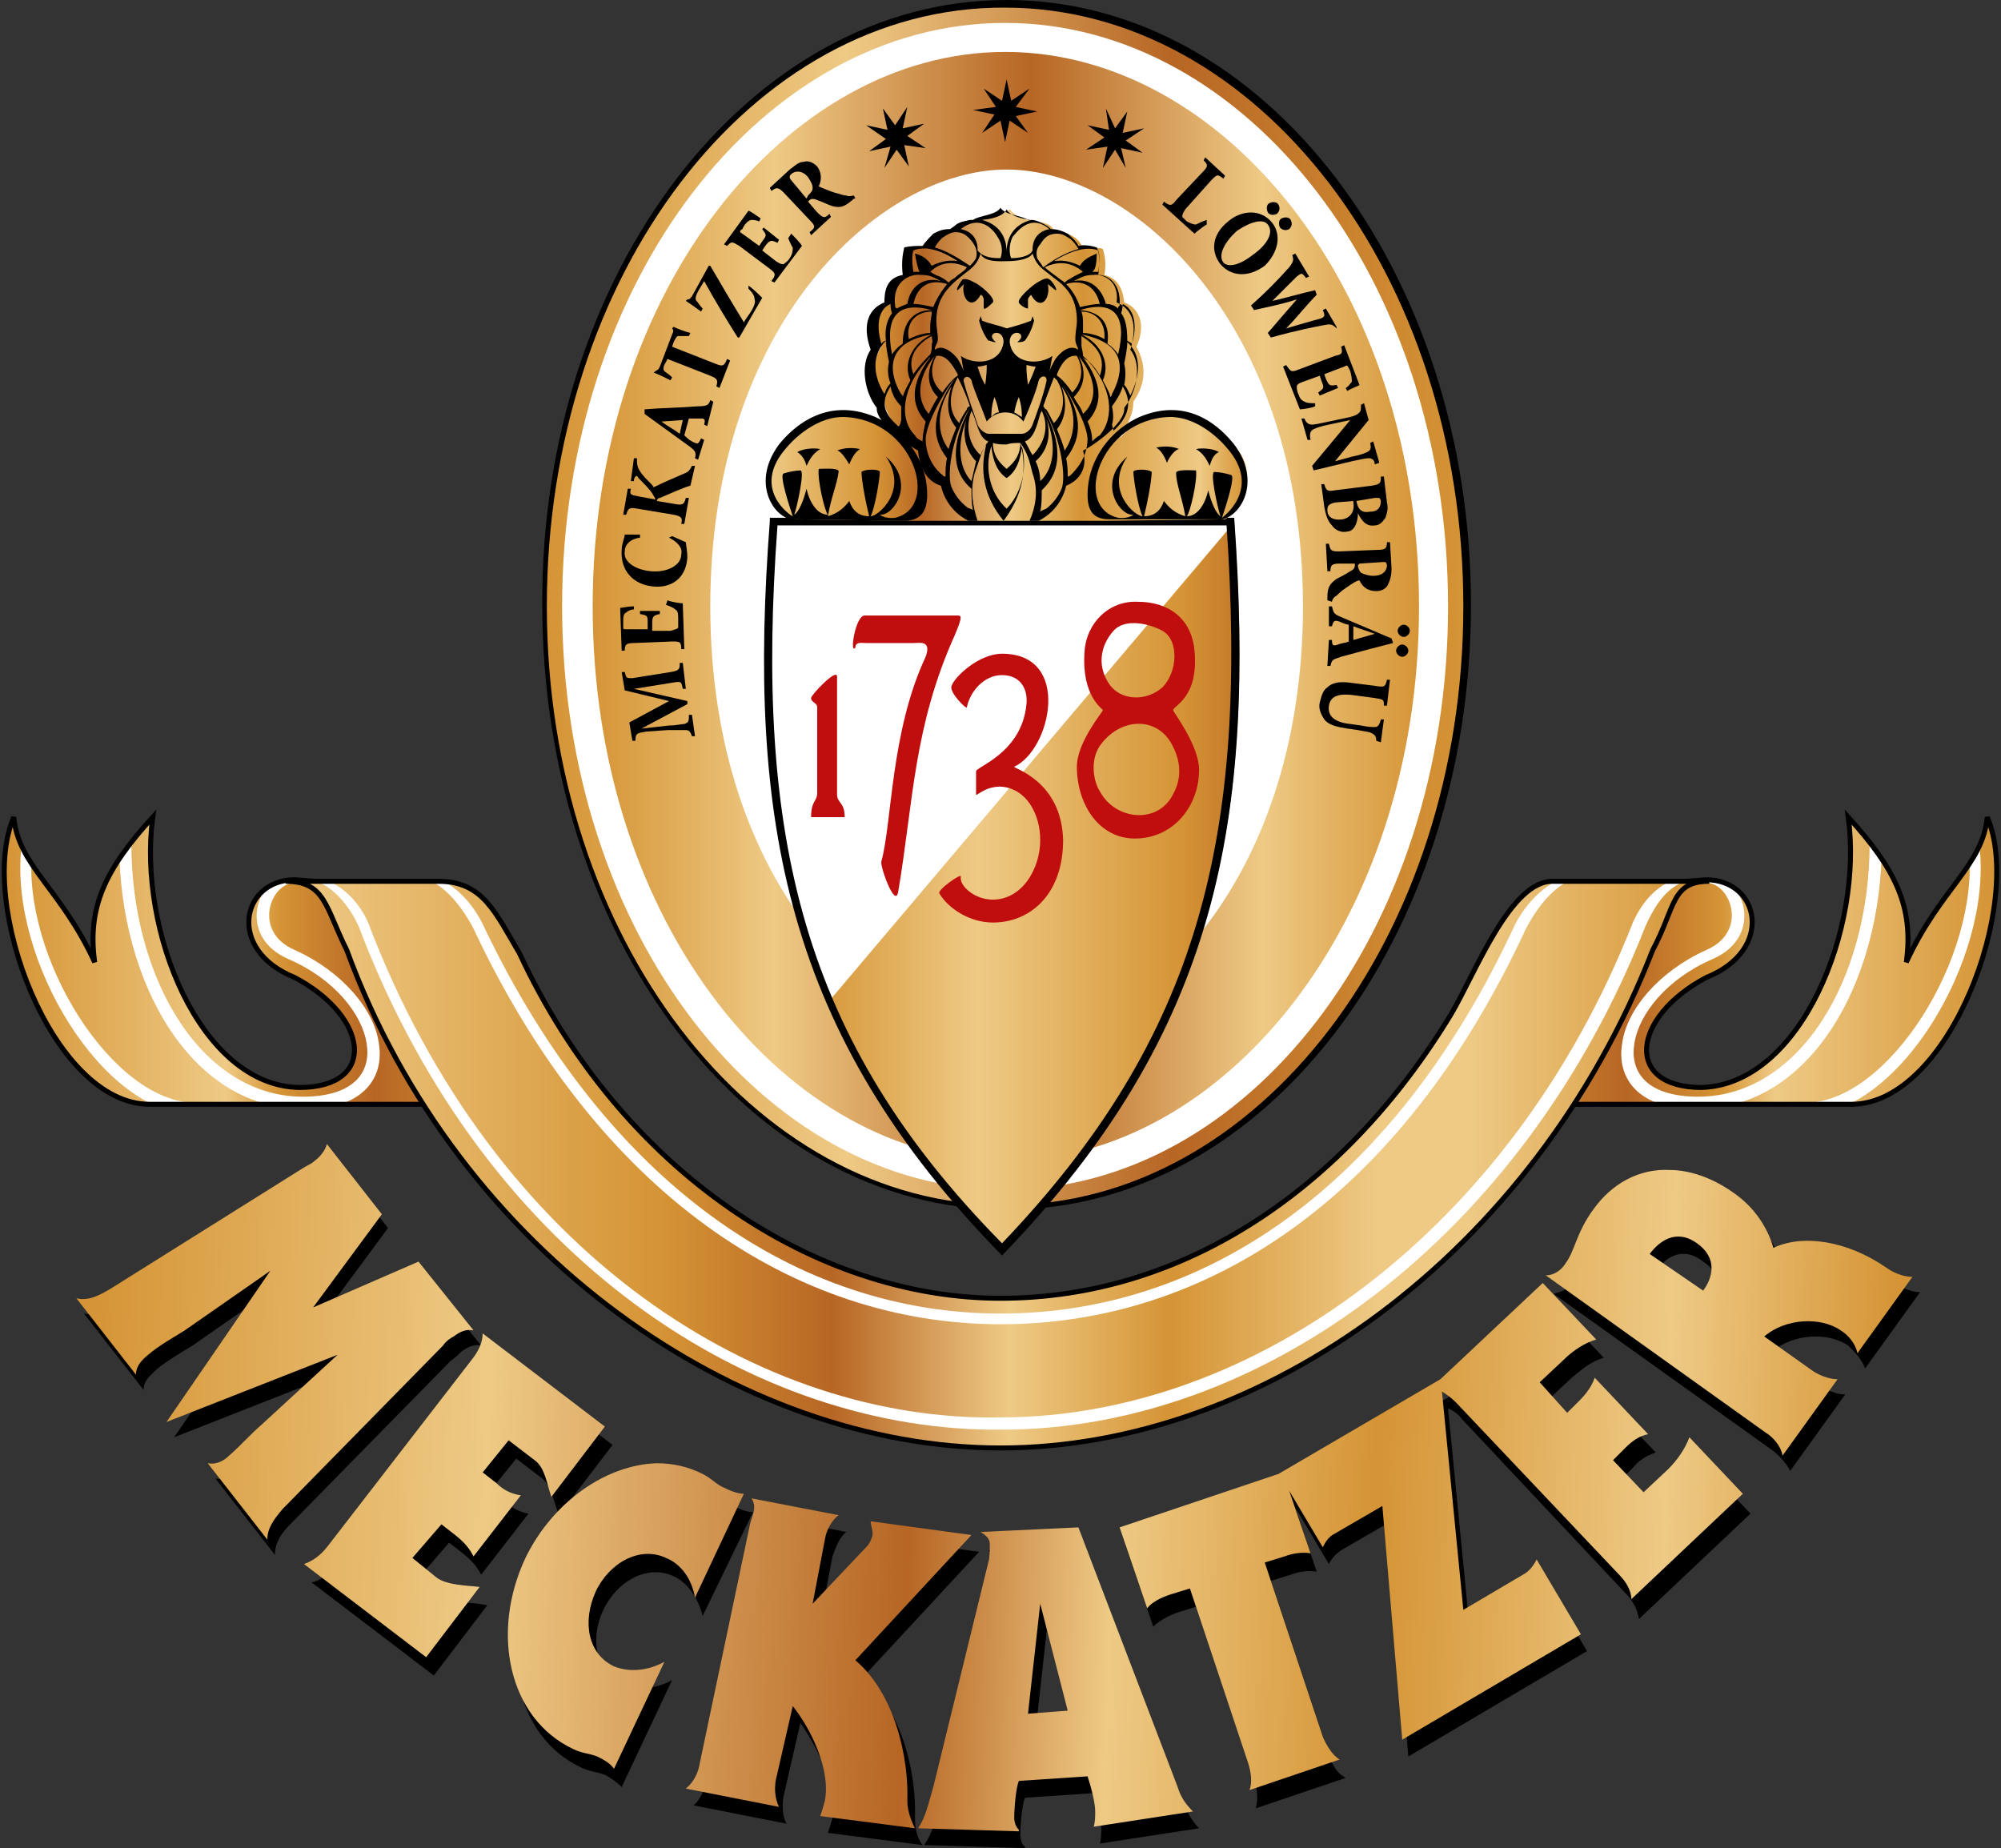 <?xml version="1.0" encoding="UTF-8"?>
<svg xmlns="http://www.w3.org/2000/svg" xmlns:xlink="http://www.w3.org/1999/xlink" version="1.1" id="Ebene_1" x="0px" y="0px" viewBox="0 0 131 121" style="enable-background:new 0 0 131 121;" xml:space="preserve">
<rect x="0" y="0" width="131" height="121" fill="#333333" stroke="none"/>
<style type="text/css">
	.st0{clip-path:url(#SVGID_2_);}
	.st1{clip-path:url(#SVGID_4_);fill:url(#SVGID_5_);}
	.st2{clip-path:url(#SVGID_4_);fill:#FFFFFF;}
	.st3{clip-path:url(#SVGID_7_);fill:none;stroke:#000000;stroke-width:0.325;stroke-miterlimit:3.864;}
	.st4{clip-path:url(#SVGID_9_);fill:url(#SVGID_10_);}
	.st5{clip-path:url(#SVGID_9_);fill:#FFFFFF;}
	.st6{clip-path:url(#SVGID_12_);fill:none;stroke:#000000;stroke-width:0.325;stroke-miterlimit:3.864;}
	.st7{clip-path:url(#SVGID_14_);fill:url(#SVGID_15_);}
	.st8{clip-path:url(#SVGID_14_);fill:#FFFFFF;}
	.st9{clip-path:url(#SVGID_17_);fill:none;stroke:#000000;stroke-width:0.325;stroke-miterlimit:3.864;}
	.st10{clip-path:url(#SVGID_19_);fill:url(#SVGID_20_);}
	.st11{clip-path:url(#SVGID_22_);fill:#FFFFFF;}
	.st12{clip-path:url(#SVGID_24_);fill:url(#SVGID_25_);}
	.st13{clip-path:url(#SVGID_27_);fill:#FFFFFF;}
	.st14{clip-path:url(#SVGID_29_);fill:url(#SVGID_30_);}
	.st15{clip-path:url(#SVGID_32_);}
	.st16{clip-path:url(#SVGID_34_);fill:url(#SVGID_35_);}
	.st17{clip-path:url(#SVGID_37_);}
	.st18{clip-path:url(#SVGID_37_);fill-rule:evenodd;clip-rule:evenodd;fill:#C00D0D;}
	.st19{clip-path:url(#SVGID_37_);fill-rule:evenodd;clip-rule:evenodd;}
	.st20{clip-path:url(#SVGID_39_);fill:url(#SVGID_40_);}
</style>
<g>
	<defs>
		<rect id="SVGID_1_" width="131" height="121"></rect>
	</defs>
	<clipPath id="SVGID_2_">
		<use xlink:href="#SVGID_1_" style="overflow:visible;"></use>
	</clipPath>
	<path class="st0" d="M65.9,0c16.9,0,30.4,17.8,30.4,39.6c0,21.8-13.5,39.6-30.4,39.6c-16.9,0-30.4-17.8-30.4-39.6   C35.4,17.9,49,0,65.9,0"></path>
</g>
<g>
	<defs>
		<path id="SVGID_3_" d="M6.2,63c-2.2-4.8-5-6.3-5.3-9.5c-2.4,5.6,2.5,18.8,8.9,18.8H34l-8.2-14.2l-6.5-0.5c-3.5,0-4.5,4.6,0,6.4    c4.9,2.6,5.4,7.2,0.3,7.2C13.1,71.1,9,60.9,10,53.5C6.8,56.9,5.7,59.4,6.2,63"></path>
	</defs>
	<clipPath id="SVGID_4_">
		<use xlink:href="#SVGID_3_" style="overflow:visible;"></use>
	</clipPath>
	
		<linearGradient id="SVGID_5_" gradientUnits="userSpaceOnUse" x1="0" y1="121.039" x2="1" y2="121.039" gradientTransform="matrix(33.685 0 0 -33.685 0.279 4140.167)">
		<stop offset="0" style="stop-color:#D59435"></stop>
		<stop offset="0.43" style="stop-color:#EECA85"></stop>
		<stop offset="0.535" style="stop-color:#D59435"></stop>
		<stop offset="0.719" style="stop-color:#B76624"></stop>
		<stop offset="1" style="stop-color:#D59435"></stop>
	</linearGradient>
	<rect x="-1.5" y="53.5" class="st1" width="35.5" height="18.8"></rect>
	<path class="st2" d="M19.3,57.8c-1.6,0-2.8,3.2,0,4.4c3.1,1.4,5.2,3.9,5.5,6.1c0.4,2.4-1.2,4.3-4.7,4.3   c-7.5,0.2-12.3-8.2-12.3-17.4l0.8,0c0,9,4.7,16.8,11.5,16.6c3.2-0.1,4.2-1.7,3.9-3.5c-0.3-1.9-2.1-4.2-5.1-5.5   c-3.5-1.5-2.1-5.6,0.4-5.6L19.3,57.8z"></path>
	<path class="st2" d="M2.1,55.6c-0.7,7.1,5.3,16.6,10.7,16.6l0,0.8c-6.1,0-12.2-10.2-11.4-17.5L2.1,55.6z"></path>
</g>
<g>
	<defs>
		<rect id="SVGID_6_" width="131" height="121"></rect>
	</defs>
	<clipPath id="SVGID_7_">
		<use xlink:href="#SVGID_6_" style="overflow:visible;"></use>
	</clipPath>
	<path class="st3" d="M34,72.3l-8.2-14.2l-6.5-0.5c-3.5,0-4.5,4.6,0,6.4c4.9,2.6,5.4,7.2,0.3,7.2C13.1,71.1,9,60.9,10,53.5   c-3.1,3.4-4.3,5.9-3.8,9.5c-2.2-4.8-5-6.3-5.3-9.5c-2.4,5.6,2.5,18.8,8.9,18.8H34z"></path>
</g>
<g>
	<defs>
		<path id="SVGID_8_" d="M124.8,63c0.5-3.6-0.6-6.1-3.8-9.5c1,7.4-3.1,17.6-9.6,17.7c-5,0-4.5-4.5,0.3-7.2c4.5-1.9,3.5-6.4,0-6.4    l-6.5,0.5L97,72.3h24.2c6.4,0,11.3-13.3,8.9-18.8C129.8,56.7,126.9,58.2,124.8,63"></path>
	</defs>
	<clipPath id="SVGID_9_">
		<use xlink:href="#SVGID_8_" style="overflow:visible;"></use>
	</clipPath>
	
		<linearGradient id="SVGID_10_" gradientUnits="userSpaceOnUse" x1="0" y1="121.039" x2="1" y2="121.039" gradientTransform="matrix(-33.685 0 0 -33.685 130.673 4140.168)">
		<stop offset="0" style="stop-color:#D59435"></stop>
		<stop offset="0.43" style="stop-color:#EECA85"></stop>
		<stop offset="0.535" style="stop-color:#D59435"></stop>
		<stop offset="0.719" style="stop-color:#B76624"></stop>
		<stop offset="1" style="stop-color:#D59435"></stop>
	</linearGradient>
	<rect x="97" y="53.5" class="st4" width="35.5" height="18.8"></rect>
	<path class="st5" d="M111.7,57.8c1.6,0,2.8,3.2,0,4.4c-3.1,1.4-5.2,3.9-5.5,6.1c-0.4,2.4,1.2,4.3,4.7,4.3   c7.5,0.2,12.3-8.2,12.3-17.4l-0.8,0c0,9-4.7,16.8-11.5,16.6c-3.2-0.1-4.2-1.7-3.9-3.5c0.3-1.9,2.1-4.2,5.1-5.5   c3.5-1.5,2.1-5.6-0.4-5.6L111.7,57.8z"></path>
	<path class="st5" d="M128.9,55.6c0.7,7.1-5.3,16.6-10.7,16.6l0,0.8c6.1,0,12.2-10.2,11.4-17.5L128.9,55.6z"></path>
</g>
<g>
	<defs>
		<rect id="SVGID_11_" width="131" height="121"></rect>
	</defs>
	<clipPath id="SVGID_12_">
		<use xlink:href="#SVGID_11_" style="overflow:visible;"></use>
	</clipPath>
	<path class="st6" d="M97,72.3l8.2-14.2l6.5-0.5c3.5,0,4.5,4.6,0,6.4c-4.9,2.6-5.4,7.2-0.3,7.2c6.5-0.2,10.6-10.4,9.6-17.7   c3.1,3.4,4.3,5.9,3.8,9.5c2.2-4.8,5-6.3,5.3-9.5c2.4,5.6-2.5,18.8-8.9,18.8H97z"></path>
</g>
<g>
	<defs>
		<path id="SVGID_13_" d="M95,66.4C88.1,77.8,77.5,85,65.5,85c-12,0-24.8-8.2-31.5-22.6c-1.6-2.7-2.4-4.7-5.3-4.7l-10,0    c2.6,0,2.6,1.7,4,4.5c7.3,19.9,25.7,32.6,42.8,32.6c17.1,0,34.9-12.6,42.7-32.6c1.5-2.8,1.2-4.5,3.7-4.5l-10.2,0    C98.9,57.6,96.6,63.7,95,66.4"></path>
	</defs>
	<clipPath id="SVGID_14_">
		<use xlink:href="#SVGID_13_" style="overflow:visible;"></use>
	</clipPath>
	
		<linearGradient id="SVGID_15_" gradientUnits="userSpaceOnUse" x1="-8.183142e-07" y1="121.039" x2="1" y2="121.039" gradientTransform="matrix(93.233 0 0 -93.233 18.725 11361.05)">
		<stop offset="0" style="stop-color:#EECA85"></stop>
		<stop offset="0.262" style="stop-color:#D59435"></stop>
		<stop offset="0.383" style="stop-color:#B76624"></stop>
		<stop offset="0.508" style="stop-color:#EECA85"></stop>
		<stop offset="0.621" style="stop-color:#D59435"></stop>
		<stop offset="0.769" style="stop-color:#EECA85"></stop>
		<stop offset="0.832" style="stop-color:#EECA85"></stop>
		<stop offset="1" style="stop-color:#D59435"></stop>
	</linearGradient>
	<rect x="18.7" y="57.6" class="st7" width="93.2" height="37.1"></rect>
	<path class="st8" d="M19.7,57.3c2,0,3.6,1.3,4.4,3.1c8.3,21.9,25.8,32.7,41.4,32.4c16.6,0,33.5-12.3,41.4-32.4   c0.8-1.8,2.2-3.1,4.3-3.1l-0.1,0.3c-1.7,0-2.7,1.5-3.4,3.1c-8,20.3-25.1,32.9-42.1,32.9c-15.9,0.2-33.7-10.8-42.1-32.9   c-0.7-1.6-2.1-3.2-3.8-3.2L19.7,57.3z"></path>
	<path class="st8" d="M26.2,57c2.5,0,4.3,1.3,5.4,3.5c8.1,17.1,20.7,25.5,33.9,25.5c13.1,0,25.6-8,33.7-25.5c1.1-2.1,3-3.5,5.4-3.5   l-0.1,0.2c-2.1,0-3.6,1.7-4.6,3.6C91.7,78.5,79,86.7,65.5,86.7S39.1,78.1,31,60.8c-1-1.9-2.5-3.6-4.6-3.6L26.2,57z"></path>
</g>
<g>
	<defs>
		<rect id="SVGID_16_" width="131" height="121"></rect>
	</defs>
	<clipPath id="SVGID_17_">
		<use xlink:href="#SVGID_16_" style="overflow:visible;"></use>
	</clipPath>
	<path class="st9" d="M95,66.4C88.1,77.8,77.5,85,65.5,85c-12,0-24.8-8.2-31.5-22.6c-1.6-2.7-2.4-4.7-5.3-4.7l-10,0   c2.6,0,2.6,1.7,4,4.5c7.3,19.9,25.7,32.6,42.8,32.6c17.1,0,34.9-12.6,42.7-32.6c1.5-2.8,1.2-4.5,3.7-4.5l-10.2,0   C98.9,57.6,96.6,63.7,95,66.4z"></path>
</g>
<g>
	<defs>
		<path id="SVGID_18_" d="M35.8,39.7c0,21.7,13.5,39.2,30,39.2c16.6,0,30-17.6,30-39.2c0-21.7-13.5-39.2-30-39.2    C49.2,0.4,35.8,18,35.8,39.7"></path>
	</defs>
	<clipPath id="SVGID_19_">
		<use xlink:href="#SVGID_18_" style="overflow:visible;"></use>
	</clipPath>
	
		<linearGradient id="SVGID_20_" gradientUnits="userSpaceOnUse" x1="9.522733e-06" y1="121.039" x2="1" y2="121.039" gradientTransform="matrix(60.088 0 0 -60.088 35.794 7312.707)">
		<stop offset="0" style="stop-color:#D59435"></stop>
		<stop offset="0.328" style="stop-color:#EECA85"></stop>
		<stop offset="0.68" style="stop-color:#B76624"></stop>
		<stop offset="1" style="stop-color:#D59435"></stop>
	</linearGradient>
	<rect x="35.8" y="0.4" class="st10" width="60.1" height="78.5"></rect>
</g>
<g>
	<defs>
		<rect id="SVGID_21_" width="131" height="121"></rect>
	</defs>
	<clipPath id="SVGID_22_">
		<use xlink:href="#SVGID_21_" style="overflow:visible;"></use>
	</clipPath>
	<path class="st11" d="M65.8,77.9c-15.8,0-29-16.8-29-38.2c0-21.4,13.2-38.2,29-38.2c15.8,0,29,16.8,29,38.2   C94.8,61.1,81.6,77.9,65.8,77.9"></path>
</g>
<g>
	<defs>
		<path id="SVGID_23_" d="M38.8,39.7C38.8,60.5,51.6,76,65.8,76s27.1-15.5,27.1-36.3c0-20.8-12.8-36.3-27.1-36.3    C51.6,3.4,38.8,18.9,38.8,39.7"></path>
	</defs>
	<clipPath id="SVGID_24_">
		<use xlink:href="#SVGID_23_" style="overflow:visible;"></use>
	</clipPath>
	
		<linearGradient id="SVGID_25_" gradientUnits="userSpaceOnUse" x1="1.274700e-05" y1="121.039" x2="1" y2="121.039" gradientTransform="matrix(54.166 0 0 -54.166 38.755 6595.943)">
		<stop offset="0" style="stop-color:#D59435"></stop>
		<stop offset="0.223" style="stop-color:#EECA85"></stop>
		<stop offset="0.531" style="stop-color:#B76624"></stop>
		<stop offset="0.809" style="stop-color:#EECA85"></stop>
		<stop offset="1" style="stop-color:#D59435"></stop>
	</linearGradient>
	<rect x="38.8" y="3.4" class="st12" width="54.2" height="72.5"></rect>
</g>
<g>
	<defs>
		<rect id="SVGID_26_" width="131" height="121"></rect>
	</defs>
	<clipPath id="SVGID_27_">
		<use xlink:href="#SVGID_26_" style="overflow:visible;"></use>
	</clipPath>
	<path class="st13" d="M85.3,39.7c0,18.5-11.1,28.6-19.4,28.6c-8.4,0-19.4-10.1-19.4-28.6c0-18.5,11.1-28.6,19.4-28.6   C74.2,11.1,85.3,21.2,85.3,39.7"></path>
	<path class="st13" d="M65.8,81.8c-13.4-13.5-16.5-27-15-47.7h15h15C82.3,54.8,79.1,68.1,65.8,81.8"></path>
</g>
<g>
	<defs>
		<path id="SVGID_28_" d="M80.8,34.2L54.4,65.4c2.4,5.8,6.1,11.1,11.4,16.4C79.1,68.1,82.3,54.8,80.8,34.2L80.8,34.2z"></path>
	</defs>
	<clipPath id="SVGID_29_">
		<use xlink:href="#SVGID_28_" style="overflow:visible;"></use>
	</clipPath>
	
		<linearGradient id="SVGID_30_" gradientUnits="userSpaceOnUse" x1="0" y1="121.083" x2="1" y2="121.083" gradientTransform="matrix(30.954 0 0 -30.954 52.828 3806.01)">
		<stop offset="0" style="stop-color:#D59435"></stop>
		<stop offset="0.363" style="stop-color:#EECA85"></stop>
		<stop offset="0.793" style="stop-color:#D59435"></stop>
		<stop offset="1" style="stop-color:#B76624"></stop>
	</linearGradient>
	<rect x="54.4" y="34.2" class="st14" width="27.8" height="47.7"></rect>
</g>
<g>
	<defs>
		<rect id="SVGID_31_" width="131" height="121"></rect>
	</defs>
	<clipPath id="SVGID_32_">
		<use xlink:href="#SVGID_31_" style="overflow:visible;"></use>
	</clipPath>
	<path class="st15" d="M50.4,34.1l0-0.2h15.2h15.2c1.4,19.8-1,33.6-15.2,48.3C51.4,67.7,48.9,53.7,50.4,34.1 M50.9,34.4   c-1.5,20.4,1.6,33.7,14.7,47c13-13.6,16.1-26.7,14.7-47H65.7H50.9z"></path>
</g>
<g>
	<defs>
		<path id="SVGID_33_" d="M64,14.5c-0.7,0.1-1.1,0.3-1.1,0.6c-1,0.1-1.6,0.5-1.9,1.2c-0.6-0.1-1.1-0.1-1.3,0c-0.1,0.6-0.1,1.2,0,1.7    c-0.8,0.1-1.1,0.8-1.2,1.8c-1.1,0.4-1.4,1.6-0.8,2.9c-0.7,1.1-0.6,2.3,0.2,3.6c0,0.7,0.8,1.6,0.9,2.1c-0.4-0.3-1.6-0.9-2.1-1.1    c-1.5-0.5-3.7-0.1-5.2,1.9c-1.6,2.1-1.5,3.7,0.5,4.8l7.7,0.1h12.5l8-0.1c1.7-1,1.9-3.6,0.6-4.8c-1.5-2-3.9-2.4-5.4-1.9    c-0.8,0.3-1.6,0.8-2.1,1.4c0.3-0.6,0.9-1.4,0.9-2.4c0.9-1.3,0.8-2.5,0.2-3.6c0.6-1.3,0.3-2.5-0.8-2.9c-0.1-1-0.5-1.6-1.3-1.8    c0.1-0.5,0.1-1.1-0.1-1.7c-0.2-0.1-0.7-0.1-1.3,0c-0.2-0.7-0.9-1.1-1.9-1.2c-0.1-0.3-0.4-0.5-1.1-0.6c-0.9-0.1-1.5-0.4-1.8-0.8    C65.6,14.1,64.8,14.3,64,14.5"></path>
	</defs>
	<clipPath id="SVGID_34_">
		<use xlink:href="#SVGID_33_" style="overflow:visible;"></use>
	</clipPath>
	
		<linearGradient id="SVGID_35_" gradientUnits="userSpaceOnUse" x1="0" y1="121.039" x2="1" y2="121.039" gradientTransform="matrix(31.235 0 0 -31.235 50.239 3804.507)">
		<stop offset="0" style="stop-color:#EECA85"></stop>
		<stop offset="0.227" style="stop-color:#D59435"></stop>
		<stop offset="0.324" style="stop-color:#B76624"></stop>
		<stop offset="0.512" style="stop-color:#EECA85"></stop>
		<stop offset="0.66" style="stop-color:#D59435"></stop>
		<stop offset="0.906" style="stop-color:#EECA85"></stop>
		<stop offset="1" style="stop-color:#D59435"></stop>
	</linearGradient>
	<rect x="49.7" y="13.7" class="st16" width="32.2" height="20.4"></rect>
</g>
<g>
	<defs>
		<rect id="SVGID_36_" width="131" height="121"></rect>
	</defs>
	<clipPath id="SVGID_37_">
		<use xlink:href="#SVGID_36_" style="overflow:visible;"></use>
	</clipPath>
	<path class="st17" d="M69.8,31.8c-0.3,1.3-1.2,2-1.8,2.3h-0.6c0.4-0.9,0.6-2,0.2-3.1c-0.2-0.8-0.3-1.3-0.8-2   c0.5,1.8,0.1,3.5-1.1,5.1c-1.3-1.6-1.6-3.3-1.1-5.1c-0.4,0.7-0.5,1.2-0.8,2c-0.3,1.2-0.1,2.2,0.2,3.1h-0.6c-0.6-0.3-1.5-1-1.8-2.3   c-1-0.3-1.4-1.3-1.5-2.3c-0.4-0.2-2.8-1.8-2.7-2.8c-0.8-1-1.1-2.8-0.4-3.8c-0.6-1.7-0.1-2.7,0.9-3.1c0-0.7,0.1-1.6,1.2-1.8   c-0.1-0.8,0-1.4,0.1-1.8c0.4-0.1,0.8-0.1,1.2-0.1c0.2-0.3,0.6-0.7,0.7-0.8c0.4-0.2,0.6-0.3,1.1-0.3c0,0,0.3-0.2,0.4-0.3   c0.3-0.2,0.5-0.2,0.9-0.3c0.1,0,0.1,0,0.2,0c0.4-0.3,1.5-0.3,1.8-0.8c0.3,0.5,1.4,0.5,1.8,0.8c0.1,0,0.1,0,0.2,0   c0.3,0,0.5,0.1,0.9,0.3c0.2,0.1,0.4,0.3,0.4,0.3c0.4,0,0.7,0.1,1.1,0.3c0.1,0.1,0.6,0.5,0.7,0.8c0.4-0.1,0.9,0,1.2,0.1   c0.2,0.4,0.2,1,0.1,1.8c1.1,0.2,1.3,1.1,1.2,1.8c1,0.4,1.4,1.4,0.9,3.1c0.8,1,0.4,2.8-0.4,3.8c0.1,1.1-2.4,2.7-2.7,2.8   C71.2,30.5,70.8,31.4,69.8,31.8 M65.9,34.1v-0.7C65.9,34.1,65.9,34.1,65.9,34.1 M65.9,33.3c0.9-0.9,1.4-2.5,1-4.1   c-0.1,1-0.4,1.7-1,2.1c-0.6-0.4-0.9-1.1-1-2.1C64.4,30.8,64.9,32.4,65.9,33.3 M65.9,30.7c0.6-0.5,0.9-1,0.9-1.7   c-0.3,0-0.6,0-0.9,0.1c-0.3,0-0.6,0-0.9-0.1C65,29.7,65.3,30.2,65.9,30.7 M65.9,28.4c0.4,0,0.7,0,1,0c0.3,0,0.6-0.3,0.7-0.6   c0.3-0.8,0.7-1.9,0.9-2.8c0.1-0.4-0.3-0.5-0.5-0.1c-0.1,0.5-0.5,1.6-1,2.7c-0.3-0.4-0.7-0.6-1.2-0.6c-0.4,0-0.9,0.2-1.2,0.6   c-0.4-1.1-0.9-2.2-1-2.7c-0.2-0.4-0.6-0.2-0.5,0.1c0.2,0.8,0.6,1.9,0.9,2.8c0.1,0.3,0.5,0.6,0.7,0.6C65.2,28.4,65.5,28.4,65.9,28.4    M65.9,21.5c0.4-0.1,1.1-0.3,1.6-0.5l0.1-0.3l0.1,0.3c-0.1,0.4-0.3,0.9-0.6,1.3c-0.2,0.1-0.2,0.1-0.5,0.1c0.8-0.6-0.5-1-0.5,0   c0.2,1.5,2,1.5,2.8,0.9c-0.1,0.4-0.1,0.7-0.2,1c0.2-0.5,0.4-0.8,0.4-0.8c0.3-0.4,0.9-1,1.5-0.6c-0.1-0.3-0.2-0.4-0.2-0.7   c0-0.5,0.1-0.8,0.1-1.2c0-1.3-0.5-2.1-1.5-2.8c-0.7-0.6-1.1-0.7-1.4-1.6c-0.3,0.5-1.5,0.5-1.7,0.5c-0.3,0-1.5,0.1-1.7-0.5   c-0.3,0.9-0.7,1-1.4,1.6c-1,0.8-1.5,1.6-1.5,2.8c0,0.5,0.1,0.8,0.1,1.2c0,0.3-0.2,0.4-0.2,0.7c0.5-0.4,1.2,0.2,1.5,0.6   c0,0,0.2,0.3,0.4,0.8c-0.1-0.3-0.1-0.7-0.2-1c0.8,0.6,2.6,0.6,2.8-0.9c0-1-1.3-0.6-0.5,0c-0.3,0-0.3-0.1-0.5-0.1   c-0.3-0.4-0.5-0.9-0.6-1.3l0.1-0.3l0.1,0.3C64.8,21.2,65.4,21.3,65.9,21.5 M65.9,16.5c0-1,0.5-1.8,1.6-2.1   c-0.9-0.1-1.5-0.4-1.6-0.7c-0.1,0.3-0.6,0.6-1.6,0.7C65.4,14.7,65.9,15.5,65.9,16.5 M73.4,20.5c0.3,0.4,0.4,1,0.4,1.8   c0.1,0.1,0.2,0.1,0.3,0.2c0.3-0.9,0.3-2.2-0.6-2.6C73.5,20.2,73.4,20.5,73.4,20.5 M73.8,22.4c0,0.4-0.1,0.9-0.2,1.4   c0.1,0.4,0.1,0.9,0,1.4c0.2,0.2,0.3,0.5,0.4,0.7C74.7,24.5,74.7,23.2,73.8,22.4 M73.5,25.3c-0.1,0.4-0.4,0.9-0.7,1.3   c0.1,0.5,0.1,0.9,0,1.2c0.1,0.4,0.1,0.4,0.1,0.4C73.8,27.4,74.2,26.4,73.5,25.3 M66.2,16.9c0.5,0,1.2-0.1,1.4-0.5l0-0.1   c0-0.3,0.1-1.1,1.1-1.3c-1.3-1.1-2.2,0.3-2.4,0.5C66,16.1,66.1,16.7,66.2,16.9L66.2,16.9z M67.9,16.9c0.1,0.2,0.3,0.4,0.4,0.6   c0.8-0.6,1.6-1,2.3-1.2c-0.1-0.2-0.4-0.6-0.6-0.7c-0.3-0.2-0.5-0.3-0.8-0.3c-0.5,0-0.8,0.2-1.1,0.7C67.9,16.2,67.8,16.5,67.9,16.9    M68.4,17.5c0.2,0.2,0.5,0.4,0.9,0.7c0.1,0.1,0.3,0.2,0.4,0.3c0.2-0.2,0.3-0.2,0.6-0.4c0.2-0.1,0.4-0.2,0.6-0.3   C70.1,17.1,69.2,17.1,68.4,17.5 M69.8,18.6c0.4,0.4,0.7,0.9,0.9,1.5c0.5-0.1,0.9-0.2,1.3-0.2C71.7,18.6,70.7,18.3,69.8,18.6   L69.8,18.6z M70.7,20.3c1.3,0.1,2,0.8,1.8,2.2c0.3,0.2,0.5,0.4,0.7,0.7C73.8,20.7,73,19.6,70.7,20.3 M70.8,20.4   c0.1,0.3,0.1,0.5,0.1,0.9c0,0.2,0,0.4,0,0.5c0.3,0,0.9,0.1,1.4,0.4C72.4,21.2,71.8,20.4,70.8,20.4 M70.8,21.9   c1.3,0.6,1.9,1.9,1.4,3c0.2,0.4,0.4,0.7,0.5,1.1c0,0,0.1-0.1,0.1-0.2C73.1,25.2,74.5,22.6,70.8,21.9 M70.8,22c0,0.2,0,0.4,0,0.6   c0,0.2,0.1,0.4,0.1,0.7c0.3,0.3,0.8,0.7,1.1,1.3C72.4,23.5,71.9,22.7,70.8,22 M70.9,23.4L70.9,23.4c1.3,1.7,1.3,3.1,0.3,4.2   c0.2,0.4,0.3,0.9,0.3,1.2l0,0.1c0.1-0.1,0.3-0.3,0.5-0.4c1-1.2,0.8-3.2-0.8-4.9C71,23.5,70.9,23.4,70.9,23.4 M70.5,23.3   c-0.7-0.1-1.1,0.7-1.3,1.2l0,0.1c0.2,0.1,0.6,0.5,1,1.1C70.8,25.1,71,24.2,70.5,23.3 M69,24.7c-0.1,0.3-0.4,1-0.7,1.9   c0.1,0.1,0.1,0.2,0.2,0.2c0.2,0.3,0.3,0.6,0.5,0.9c0.7-0.7,0.8-1.8,0.2-2.8L69,24.7z M68.3,26.7c1.3,2.4,1.2,4.2-0.1,5.4   c0,0.5,0,1-0.1,1.4c0.1-0.1,0.2-0.1,0.4-0.2c0.4-0.3,0.8-0.8,1-1.3C69.8,31.3,69.5,28.7,68.3,26.7 M68.2,26.9l-0.1,0.2   c-0.2,0.7-0.4,1.6-1,1.8c0.2,0.3,0.3,0.6,0.5,0.9C68.4,29,68.7,27.9,68.2,26.9 M69.5,25.3c0.3,0.8,0.4,1.9-0.3,2.8   c0.2,0.5,0.4,1,0.5,1.4C70.4,28.5,70.6,26.9,69.5,25.3 M70.6,23.3c0.4,0.7,0.6,1.8-0.3,2.7c0.2,0.4,0.5,0.7,0.6,1.1   C71.8,26.3,71.9,24.9,70.6,23.3 M69.3,24.8c1.6,2.2,1.6,3.8,0.5,5.2c0.1,0.5,0.1,0.9,0.1,1.2c0,0,0.1,0,0.2-0.1   c0.3-0.3,1.1-1.1,1.1-2.4C71.1,27.4,69.6,25.2,69.3,24.8L69.3,24.8z M68.5,27.4c0.3,0.9,0.2,2-0.7,2.8c0.2,0.4,0.3,0.9,0.3,1.3   C69,30.7,69.2,29.1,68.5,27.4 M72.4,19.9c0.3,0,0.6,0.1,0.8,0.3c0-0.1,0-0.1,0.1-0.2c0.1-1.6-0.9-2.1-1.7-2c-0.5,0-0.7,0.1-1.1,0.3   l-0.2,0.1C71.3,18.2,72.1,18.8,72.4,19.9 M71.5,17.8c0.1,0,0.3,0,0.4,0c0.1-0.6,0.1-1.1,0-1.4c-0.7-0.3-1.8,0-2.9,0.7   c0.5-0.1,1.1,0,1.7,0.3c0.3-0.5,0.7-0.6,1.1-0.8C71.8,17.3,71.7,17.7,71.5,17.8 M67.2,23.9c0,0.3,0,0.6,0.1,1.3   c0.2-0.4,0.4-0.9,0.5-1.2C67.5,24,67.3,23.9,67.2,23.9 M66.4,27c0.2,0.1,0.3,0.2,0.5,0.3c0-0.2,0-0.7-0.2-1.3   C66.6,26.2,66.5,26.5,66.4,27 M65.4,27c-0.1-0.5-0.2-0.8-0.3-1c-0.2,0.6-0.2,1.1-0.2,1.3C65.1,27.1,65.2,27,65.4,27 M64.6,23.9   C64.5,23.9,64.3,24,64,24c0.1,0.3,0.2,0.7,0.5,1.2C64.6,24.5,64.6,24.1,64.6,23.9 M59.4,19.9c0.2-1.2,1.1-1.8,2.2-1.5l-0.2-0.1   C61,18.1,60.8,18,60.3,18c-0.8-0.1-1.9,0.5-1.7,2c0,0.1,0,0.1,0.1,0.2C58.9,20.1,59.1,20,59.4,19.9 M60.2,17.8   c-0.1-0.2-0.2-0.6-0.3-1.2c0.4,0.1,0.8,0.3,1.1,0.8c0.6-0.3,1.2-0.4,1.7-0.3c-1.2-0.8-2.2-1-2.9-0.7c-0.1,0.3-0.1,0.8,0,1.4   C60,17.8,60.1,17.8,60.2,17.8 M63.3,27.4c-0.7,1.7-0.5,3.3,0.3,4.1c0.1-0.4,0.2-0.9,0.3-1.3C63.1,29.4,63,28.2,63.3,27.4    M62.5,24.8L62.5,24.8c-0.3,0.3-1.8,2.6-1.9,3.9c0,1.3,0.7,2.1,1.1,2.4c0.1,0.1,0.1,0.1,0.2,0.1c0-0.4,0-0.8,0.1-1.2   C60.9,28.6,61,27,62.5,24.8 M61.2,23.3c-1.3,1.6-1.1,3-0.4,3.8c0.2-0.4,0.4-0.8,0.6-1.1C60.5,25.1,60.8,24,61.2,23.3 M62.3,25.3   c-1.1,1.6-0.9,3.2-0.2,4.1c0.1-0.4,0.3-0.9,0.5-1.4C61.9,27.2,62,26.1,62.3,25.3 M63.6,26.9c-0.4,1-0.2,2.2,0.6,2.9   c0.1-0.3,0.3-0.6,0.5-0.9c-0.6-0.2-0.7-1.1-1-1.8L63.6,26.9z M63.5,26.7c-1.3,2-1.5,4.6-1.2,5.2c0.2,0.5,0.6,1,1,1.3   c0.1,0.1,0.3,0.1,0.4,0.2c-0.1-0.4-0.1-0.9-0.1-1.4C62.3,30.9,62.2,29.1,63.5,26.7 M62.7,24.7l-0.1,0.2c-0.5,1-0.5,2.1,0.2,2.8   c0.1-0.3,0.3-0.6,0.5-0.9c0-0.1,0.1-0.2,0.2-0.2C63.2,25.7,62.9,25.1,62.7,24.7 M61.3,23.3c-0.5,0.9-0.3,1.8,0.4,2.4   c0.4-0.6,0.8-1,1-1.1l0-0.1C62.4,24,62,23.2,61.3,23.3 M60.9,23.4c-0.1,0-0.1,0.1-0.2,0.2c-1.6,1.7-1.9,3.8-0.8,4.9   c0.1,0.2,0.3,0.3,0.5,0.4l0-0.1c0-0.3,0.1-0.8,0.2-1.2C59.6,26.5,59.6,25.1,60.9,23.4L60.9,23.4z M61,22c-1.1,0.6-1.6,1.5-1.2,2.5   c0.4-0.6,0.8-1,1.1-1.3c0.1-0.2,0.1-0.4,0.1-0.7C61.1,22.4,61,22.2,61,22 M61,21.9c-3.7,0.6-2.4,3.3-2,3.9c0.1,0.1,0.1,0.1,0.1,0.2   c0.1-0.4,0.3-0.7,0.5-1.1C59.1,23.8,59.7,22.5,61,21.9 M61,20.4c-1.1,0-1.7,0.8-1.5,1.8c0.6-0.3,1.1-0.4,1.4-0.4c0-0.2,0-0.3,0-0.5   C60.9,21,61,20.7,61,20.4 M61,20.3c-2.2-0.6-3.1,0.4-2.6,2.9c0.2-0.3,0.4-0.5,0.7-0.7C59.1,21.1,59.8,20.3,61,20.3 M62,18.6   L62,18.6c-0.9-0.3-1.9-0.1-2.2,1.3c0.4,0,0.8,0.1,1.3,0.2C61.3,19.6,61.6,19.1,62,18.6 M63.3,17.5c-0.8-0.4-1.7-0.4-2.4,0.3   c0.2,0.1,0.3,0.2,0.6,0.3c0.2,0.1,0.4,0.2,0.6,0.4c0.1-0.1,0.2-0.2,0.4-0.3C62.8,17.9,63.1,17.8,63.3,17.5 M63.9,16.9   c0.1-0.4,0-0.7-0.2-1c-0.3-0.4-0.6-0.7-1.1-0.7c-0.3,0-0.5,0.1-0.8,0.3c-0.2,0.1-0.5,0.5-0.6,0.7c0.7,0.2,1.4,0.6,2.3,1.2   C63.6,17.3,63.8,17.1,63.9,16.9 M65.5,16.9L65.5,16.9c0.1-0.3,0.2-0.8-0.2-1.4c-0.1-0.2-1-1.6-2.4-0.5c1,0.2,1.1,1,1.1,1.3l0,0.1   C64.4,16.9,65.1,16.9,65.5,16.9 M58,22.3c-0.1-0.8,0.1-1.4,0.4-1.8c0,0-0.1-0.2-0.1-0.6c-0.9,0.4-0.9,1.6-0.6,2.6   C57.8,22.4,57.9,22.3,58,22.3 M58.2,23.7c-0.1-0.5-0.2-1-0.2-1.4c-0.9,0.9-0.9,2.2-0.1,3.5c0.1-0.3,0.2-0.5,0.4-0.7   C58.1,24.6,58.1,24.1,58.2,23.7 M59,27.5c0-0.3,0-0.6,0-0.9c-0.4-0.4-0.6-0.8-0.7-1.3c-0.7,1.1-0.4,1.8,0.5,2.6   C58.8,27.9,58.9,28,59,27.5 M69.1,19l-0.5-0.4c0.2,1-0.5,1.8-1.1,0.7c0,0-0.2,0.2-0.2,0.3c0,0.6,0,0.6,0,0.6   c-0.2,0-0.6-0.3-0.6-0.4c-0.1-0.3,1-1.2,1.2-1.3c0.2-0.1,0.6-0.4,0.8-0.2C68.8,18.3,69.3,19,69.1,19 M62.7,19   C62.5,19,63,18.3,63,18.3c0.3-0.1,0.6,0.1,0.8,0.2c0.3,0.1,1.4,1,1.2,1.3c-0.1,0.1-0.5,0.5-0.6,0.4c0,0,0,0,0-0.6   c0-0.1-0.1-0.3-0.2-0.3c-0.6,1.1-1.3,0.2-1.1-0.7L62.7,19z"></path>
	<path class="st17" d="M51.5,29.3c0,0,1.6-2,3.7-2c4.6,0.1,6.4,5.9,3.4,6.6c0,0-0.6,0.1-1-0.2c0.9,0.1,2.4-2.1,0.4-3.8   c1.5,2.2-0.5,3.9-1,3.9c0.3-0.6,0.6-2.5,0.6-2.9c0-0.2-1-0.2-1.2,0c0,0,0,0.8,0.5,2.9c-0.7,0-1.1-0.4-1.3-1c-0.3,0.4-0.7,0.8-1.4,1   c0.2-1.2,0.6-2.1,0.7-2.9c0.1-0.3-1.1-0.2-1.3-0.2c-0.1,0.7,0.4,2.8,0.6,3c-0.7,0-1.2-0.8-1.4-1.7c-0.2,0.8-0.5,1.5-0.8,1.7   c0.2-0.6,0.7-2.9,0.4-2.9c-0.3,0-0.8,0.1-1.1,0.2c-0.3,0.1,0.4,2.2,0.6,2.8C51.8,33.8,49.1,32,51.5,29.3 M51,29.1   c-2,2.7-0.1,5.1,1.1,4.9l7.1,0.1c1.2,0,1.5-0.8,1.5-1.7c0-2.4-1.6-4.3-3.4-5.1C54,25.9,51.8,28.1,51,29.1 M55.6,30.4   c0.2-0.5,0.4-0.8,0.7-1c-0.5-0.1-1-0.1-1.5,0.1C55,29.5,55.3,29.9,55.6,30.4 M52.8,30.5c0.2-0.4,0.4-0.8,0.9-1.1   c-0.5-0.1-1.2,0-1.5,0.2C52.5,29.8,52.7,30.1,52.8,30.5"></path>
	<path class="st17" d="M80.3,29.3c0,0-1.6-2-3.7-2c-4.6,0.1-6.4,5.9-3.4,6.6c0,0,0.6,0.1,1-0.2c-0.9,0.1-2.4-2.1-0.4-3.8   c-1.5,2.2,0.5,3.9,1,3.9c-0.3-0.6-0.6-2.5-0.6-2.9c0-0.2,1-0.2,1.2,0c0,0,0,0.8-0.5,2.9c0.7,0,1.1-0.4,1.3-1c0.3,0.4,0.7,0.8,1.4,1   C77.4,32.6,77,31.7,77,31c-0.1-0.3,1.1-0.2,1.3-0.2c0.1,0.7-0.4,2.8-0.6,3c0.7,0,1.2-0.8,1.4-1.7c0.2,0.8,0.5,1.5,0.8,1.7   c-0.2-0.6-0.7-2.9-0.4-2.9c0.3,0,0.8,0.1,1.1,0.2c0.3,0.1-0.4,2.2-0.6,2.8C80,33.9,82.7,32,80.3,29.3 M80.8,29.1   c2,2.7,0.1,5.1-1.1,4.9l-7.1,0c-1.2,0-1.4-0.8-1.4-1.6c0-2.4,1.6-4.3,3.4-5.1C77.9,25.9,80,28.1,80.8,29.1 M76.4,30.3   c-0.2-0.5-0.4-0.8-0.7-1c0.5-0.1,1-0.1,1.5,0.1C77,29.4,76.6,29.8,76.4,30.3 M79.2,30.5c-0.2-0.4-0.4-0.8-0.9-1.1   c0.5-0.1,1.2,0,1.5,0.2C79.5,29.7,79.3,30.1,79.2,30.5"></path>
	<path class="st18" d="M54.8,45v-0.7c0-0.6-1.7,1.2-1.7,1.4c0,0.3,0.4,0.3,0.4,0.6v5.6c0,0.6-0.4,0.5-0.4,1.6c0,0,2.2,0,2.2,0   c0-1-0.5-0.9-0.5-1.5V45z M56.7,42.1h3.1c0.4,0,1.2-0.2,0.8,0.9c-2.3,4.9-2.2,10.9-2.9,13.4c-0.1,0.3,0.9,3.1,1.1,2   c1-5.9,1-10.8,3.7-16.8c0.6-1.4,0.4-1.3,0.1-1.3c-2.1,0-4.1,0-6,0c-0.6,0-1,2.6-0.6,2.1C56,42,56.4,42.1,56.7,42.1 M65.6,42.8   c-1.5,0-3.1,1.5-3.3,2.1c-0.2,0.4,1,1.6,1,1.4c0.2-1,1.1-2.1,2.3-2.1c1.2,0,1.7,0.9,1.6,1.9c-0.3,3.2-3.3,4.1-3.3,4.4V52   c0,0.2,0.5-0.5,1.6-0.5c1.7,0.1,2.6,1.8,2.6,3.5c0,1.9-1.2,3.9-3.1,3.9c-1.2,0-2.2-0.9-2.1-1.5c0.1-0.3-1.6,0.9-1.4,1.1   c0.6,1,2,1.9,3.5,1.9c2.5,0,4.6-1.9,4.6-5.4c-0.1-3.9-3.3-4.7-3.2-4.8C68.8,49.1,70.2,42.8,65.6,42.8 M72.1,48.7   c1.3-1.7,3.6-1.8,4.6,0c0.6,1.1,0.7,2.2,0.1,3.3c-1,2-3.8,1.7-4.8-0.2C71.6,51.2,71.3,49.7,72.1,48.7 M72.9,41.3   c0.8-0.9,2.5-0.4,3.2,0c1.1,0.6,1,2.7,0,3.7c-1,0.9-2.6,0.9-3.4-0.1C71.8,43.7,72,42.3,72.9,41.3 M71,42.7   c-0.2,2.9,1.2,3.7,1.2,3.8c0,0.1-1.7,2.1-1.7,3.7c0,2.4,1.4,4.7,3.8,4.7c2.5,0,4.2-2.1,4.2-4.5c0-1.6-1.7-3.8-1.7-3.9   c0-0.3,1.7-0.8,1.4-3.9c-0.2-2.2-1.8-3.2-3.7-3.2C72.6,39.3,71.1,40.8,71,42.7"></path>
	<path class="st19" d="M57.9,11l0.8-1.2l0.8,1.1l-0.3-1.4l1.4,0.2l-1.2-0.8l1.1-0.8l-1.4,0.3l0.3-1.4l-0.8,1.2l-0.8-1.1l0.3,1.4   l-1.4-0.3L58,9.1l-1.1,0.8l1.4-0.3L57.9,11z M73.7,11L73,9.8L72.2,11l0.3-1.4l-1.4,0.2l1.2-0.8l-1.1-0.8l1.4,0.3l-0.2-1.4L73,8.4   l0.8-1.1l-0.3,1.4l1.4-0.3l-1.2,0.8l1.1,0.8l-1.4-0.3L73.7,11z M67.3,8.7l-1.2-0.8l-0.3,1.4l-0.3-1.4l-1.2,0.8l0.8-1.2l-1.4-0.3   L65.2,7l-0.8-1.2l1.2,0.8l0.3-1.4l0.3,1.4l1.2-0.8L66.5,7l1.4,0.3l-1.4,0.3L67.3,8.7z"></path>
	<path class="st19" d="M44.7,43.4l-0.2,0c0,0.4,0,0.5-0.6,0.6l-2.5,0.4C41,44.4,41,44.4,40.9,44l-0.2,0l0.2,1.2l2.9,0.7l-2.6,1.4   l0.2,1.2l0.2,0c0-0.5,0.1-0.5,0.7-0.6l1.4-0.1c0.6,0,1,0,1.2,0c0.2,0,0.3,0.1,0.4,0.4l0.2,0l-0.2-1.4l-0.2,0c0,0.4,0,0.5-0.3,0.6   c-0.2,0-0.5,0.1-1,0.1L42,47.7l0,0l3-1.6l0-0.2l-3.5-0.8l0,0l2.5-0.4c0.6-0.1,0.6-0.1,0.7,0.4l0.2,0L44.7,43.4z"></path>
	<path class="st19" d="M43.6,39.6c0.3,0.1,0.5,0.2,0.6,0.3c0.2,0.1,0.2,0.3,0.2,0.7c0,0.2,0,0.4,0,0.5c-0.1,0.1-0.2,0.1-0.5,0.2   l-1.2,0l0-0.4c0-0.5,0-0.6,0.5-0.7l0-0.2l-1.3,0l0,0.2c0.5,0.1,0.5,0.1,0.5,0.6l0,0.4l-1.4,0c-0.2,0-0.2,0-0.2-0.2l0-0.2   c0-0.4,0-0.6,0.2-0.7c0.1-0.1,0.3-0.2,0.5-0.2l0-0.2c-0.4,0-0.8,0.1-0.9,0.1l0.1,2.8l0.2,0c0-0.4,0.1-0.5,0.6-0.5l2.5-0.1   c0.5,0,0.6,0,0.6,0.5l0.2,0l-0.1-3c-0.2,0-0.8-0.1-1-0.2L43.6,39.6z"></path>
	<path class="st19" d="M43.8,35.2c0.6,0.3,0.9,0.7,0.8,1.1c0,0.7-0.9,1.2-2,1.1c-1-0.1-1.8-0.6-1.7-1.3c0-0.4,0.3-0.8,1-0.9l0-0.2   c-0.4,0-0.6,0-1,0c0,0.2-0.2,0.6-0.2,1c-0.1,1.4,0.8,2.3,2.1,2.4c1,0.1,2.1-0.4,2.2-1.9c0-0.4-0.1-0.9-0.1-1   c-0.2-0.1-0.7-0.3-0.9-0.4L43.8,35.2z"></path>
	<path class="st19" d="M45.5,30.5l-0.2,0c-0.1,0.2-0.2,0.4-0.5,0.5c-0.7,0.3-1.4,0.6-2,0.9c-0.2-0.3-0.5-0.5-0.8-0.9   c-0.3-0.4-0.3-0.6-0.3-1l-0.2,0l-0.2,1.5l0.2,0l0-0.1c0.1-0.3,0.2-0.3,0.3-0.1c0.3,0.3,0.7,0.7,0.9,1c0.1,0.2,0.2,0.3,0.2,0.4   l-1.1-0.2c-0.5-0.1-0.6-0.1-0.5-0.5l-0.2,0l-0.3,1.7l0.2,0c0.1-0.4,0.2-0.5,0.7-0.4l2.4,0.4c0.5,0.1,0.6,0.2,0.5,0.6l0.2,0l0.3-1.7   l-0.2,0c-0.1,0.4-0.2,0.5-0.7,0.4l-1.2-0.2c0-0.1,0.1-0.2,0.2-0.2c0.7-0.3,1.6-0.7,2-0.8L45.5,30.5z"></path>
	<path class="st19" d="M46.7,26.3l-0.2-0.1c-0.1,0.3-0.2,0.4-0.8,0.4c-1.2,0.1-2.3,0.1-3.5,0.2l0,0.3l2.9,2.1   c0.4,0.3,0.5,0.4,0.4,0.8l0.2,0.1l0.4-1.3l-0.2-0.1c-0.2,0.4-0.2,0.4-0.6,0.2c-0.2-0.1-0.4-0.3-0.5-0.4l0.3-1.1c0.2,0,0.5,0,0.7,0   c0.3,0,0.4,0,0.3,0.4l0.2,0.1L46.7,26.3z M44.7,27.5l-0.2,0.9c-0.4-0.3-0.8-0.5-1.2-0.8l0,0L44.7,27.5z"></path>
	<path class="st19" d="M45.2,21.8c-0.4-0.1-0.9-0.3-1.1-0.4L44,21.5c0.1,0.1,0.1,0.2,0,0.4L43.2,24c-0.1,0.2-0.1,0.2-0.3,0.3   l-0.1,0.1c0.3,0.1,0.7,0.3,1.1,0.5l0.1-0.2c-0.2-0.2-0.4-0.3-0.5-0.4c-0.1-0.1-0.1-0.3,0.1-0.6l0.1-0.2l2.8,1.1   c0.5,0.2,0.5,0.3,0.4,0.7l0.2,0.1l0.7-1.8l-0.2-0.1c-0.2,0.5-0.3,0.5-0.8,0.3L44,22.7l0.1-0.3c0.1-0.2,0.2-0.4,0.3-0.4   c0.1,0,0.3,0,0.7,0L45.2,21.8z"></path>
	<path class="st19" d="M49,18.9c0.3,0.3,0.4,0.5,0.4,0.7c0.1,0.2-0.1,0.6-0.3,0.9c-0.2,0.3-0.3,0.4-0.4,0.6   c-0.8-1.3-1.5-2.5-2.2-3.7l-0.1,0l-1.1,2c-0.1,0.1-0.1,0.2-0.3,0.2l-0.1,0.1c0.3,0.2,0.6,0.4,1,0.7l0.1-0.2   c-0.2-0.2-0.3-0.4-0.4-0.5c-0.1-0.1-0.1-0.3,0.2-0.8l0.3-0.5c0.6,1.1,1.5,2.6,2.2,3.7l0.1,0l1.5-2.6c-0.2-0.2-0.6-0.6-0.9-0.8   L49,18.9z"></path>
	<path class="st19" d="M51.6,15.6c0.1,0.2,0.2,0.5,0.3,0.6c0,0.2,0,0.4-0.2,0.7c-0.1,0.2-0.3,0.3-0.4,0.4c-0.1,0-0.2,0-0.5-0.2   l-0.9-0.7l0.2-0.3c0.3-0.4,0.4-0.4,0.8-0.2l0.1-0.2l-1-0.8L49.9,15c0.3,0.4,0.3,0.4,0,0.8l-0.2,0.3l-1.1-0.8   c-0.2-0.1-0.2-0.2,0-0.3l0.1-0.2c0.2-0.3,0.4-0.4,0.5-0.4c0.1,0,0.3,0,0.5,0.1l0.1-0.2c-0.3-0.2-0.7-0.5-0.8-0.5L47.4,16l0.2,0.1   c0.3-0.3,0.3-0.3,0.8,0l2,1.5c0.4,0.3,0.4,0.4,0.1,0.8l0.2,0.1l1.8-2.4c-0.1-0.2-0.5-0.6-0.7-0.8L51.6,15.6z"></path>
	<path class="st19" d="M55.9,12.8c-0.1,0-0.3,0.1-0.5,0c-0.2,0-0.4-0.1-0.8-0.2c-0.3-0.1-0.8-0.3-1-0.4c0.2-0.4,0.2-0.9-0.1-1.3   c-0.3-0.3-0.6-0.4-0.9-0.3c-0.3,0-0.5,0.2-0.9,0.5l-1.3,1.2l0.1,0.2c0.3-0.2,0.4-0.3,0.8,0.1l1.7,1.8c0.4,0.4,0.4,0.5,0,0.8   l0.1,0.2l1.3-1.2l-0.1-0.2c-0.3,0.3-0.4,0.3-0.8-0.1l-0.6-0.7l0.1-0.1c0.1-0.1,0.3-0.1,0.5,0c0.3,0.1,0.7,0.3,1,0.4   c0.5,0.1,0.7,0.1,1.3-0.4c0.1-0.1,0.1-0.1,0.2-0.1L55.9,12.8z M52.8,13l-1-1.2c-0.1-0.1-0.1-0.2-0.1-0.2c0-0.1,0-0.1,0.1-0.2   c0.2-0.2,0.7-0.3,1.1,0.2c0.2,0.3,0.3,0.5,0.3,0.7c0,0.2-0.1,0.3-0.3,0.5L52.8,13z"></path>
	<path class="st19" d="M79,14.4c-0.3,0.1-0.5,0.2-0.7,0.3c-0.2,0-0.4-0.1-0.6-0.2c-0.1-0.1-0.2-0.2-0.3-0.3c0-0.1,0-0.2,0.2-0.5   l1.7-1.9c0.4-0.4,0.4-0.4,0.8-0.1l0.1-0.2l-1.3-1.2l-0.1,0.2c0.3,0.3,0.3,0.4-0.1,0.8l-1.7,1.8c-0.3,0.4-0.4,0.4-0.8,0.1l-0.1,0.2   l2.1,1.9c0.1-0.1,0.6-0.5,0.8-0.6L79,14.4z"></path>
	<path class="st19" d="M83.3,14.6c-0.8-1-2.1-0.8-2.9-0.1c-1,0.8-1.2,1.9-0.5,2.8c0.7,0.8,1.8,0.9,2.9,0.1   C83.7,16.5,83.9,15.4,83.3,14.6 M83,14.7c0.4,0.5,0,1.3-1,2c-0.9,0.7-1.6,0.8-1.9,0.5c-0.4-0.5,0.1-1.4,0.9-2.1   C81.9,14.5,82.7,14.3,83,14.7 M84.5,14.4c-0.1-0.2-0.4-0.2-0.6-0.1c-0.2,0.1-0.2,0.4-0.1,0.6c0.2,0.2,0.4,0.2,0.6,0.1   C84.6,14.8,84.6,14.6,84.5,14.4 M83.7,13.4c-0.1-0.2-0.4-0.2-0.6-0.1c-0.2,0.1-0.2,0.4-0.1,0.6c0.1,0.2,0.4,0.2,0.6,0.1   C83.8,13.8,83.8,13.6,83.7,13.4"></path>
	<path class="st19" d="M87.5,21.4l-0.7-1.2l-0.2,0.1c0.2,0.4,0.1,0.5-0.3,0.6c-0.4,0.1-1.4,0.4-2.1,0.6l0,0c0.7-0.7,1.3-1.5,2-2.2   L86.1,19c-0.9,0.2-1.9,0.5-2.8,0.7l0,0c0.5-0.5,1.1-1.1,1.6-1.6c0.3-0.2,0.3-0.3,0.6,0.1l0.2-0.1l-0.9-1.5l-0.2,0.1   c0.1,0.3,0.1,0.4-0.2,0.8c-0.8,0.9-1.6,1.7-2.5,2.5l0.2,0.3c0.9-0.2,1.9-0.4,2.8-0.7l0,0c-0.7,0.8-1.3,1.5-1.9,2.2l0.2,0.3   c1.8-0.5,2.9-0.7,3.4-0.8c0.5-0.1,0.6-0.1,0.9,0.2L87.5,21.4z"></path>
	<path class="st19" d="M86.1,26.4c-0.3,0-0.5,0-0.7-0.1c-0.2-0.1-0.3-0.2-0.4-0.5c-0.1-0.2-0.1-0.4-0.1-0.5c0-0.1,0.1-0.2,0.4-0.3   l1.1-0.4l0.1,0.3c0.2,0.5,0.2,0.5-0.2,0.8l0.1,0.2l1.2-0.5l-0.1-0.2c-0.5,0.1-0.5,0-0.7-0.4l-0.1-0.3l1.3-0.5   c0.2-0.1,0.2-0.1,0.3,0.1l0.1,0.2c0.1,0.4,0.1,0.5,0.1,0.7c-0.1,0.1-0.2,0.3-0.4,0.4l0.1,0.2c0.3-0.2,0.7-0.3,0.8-0.4l-1-2.6   l-0.2,0.1c0.1,0.4,0.1,0.5-0.4,0.6L85,24.2c-0.5,0.2-0.5,0.1-0.8-0.3L84,24l1.1,2.8c0.2,0,0.8-0.1,1-0.2L86.1,26.4z"></path>
	<path class="st19" d="M90.3,30.3l-0.4-1.4L89.7,29c0.1,0.4,0,0.5-0.2,0.6c-0.2,0.1-0.5,0.2-1,0.3l-1.1,0.3l0,0l2.2-2.7l-0.3-1.1   l-0.2,0.1c0,0.3,0,0.4-0.1,0.5c-0.1,0.1-0.2,0.2-0.6,0.3L87,27.6c-0.5,0.1-0.9,0.2-1.1,0.2c-0.2,0-0.4-0.1-0.5-0.4l-0.2,0l0.4,1.4   l0.2,0c-0.1-0.4,0-0.6,0.2-0.7c0.2-0.1,0.5-0.2,1-0.3l1.4-0.3l0,0l-2.5,3l0.1,0.3l2.5-0.6c0.5-0.1,0.9-0.2,1.1-0.2   c0.2,0,0.4,0.1,0.4,0.4L90.3,30.3z"></path>
	<path class="st19" d="M88.9,33.6c0.2,0.4,0.5,0.9,1.1,0.8c0.3,0,0.5-0.2,0.7-0.5c0.1-0.3,0.2-0.6,0.1-1l-0.2-1.7l-0.2,0   c0,0.4,0,0.5-0.6,0.6l-2.4,0.3c-0.5,0.1-0.6,0-0.7-0.4l-0.2,0l0.2,1.5c0.1,0.5,0.2,0.9,0.5,1.2c0.2,0.3,0.6,0.5,1,0.4   C88.6,34.8,88.9,34.3,88.9,33.6L88.9,33.6z M88.8,32.8l1.2-0.2c0.2,0,0.3,0,0.3,0c0,0,0.1,0.1,0.1,0.2c0,0.3-0.1,0.7-0.7,0.7   c-0.5,0.1-0.8-0.1-0.9-0.7L88.8,32.8z M88.6,32.8l0,0.1c0.1,0.6-0.2,1-0.7,1.1c-0.7,0.1-1-0.2-1-0.6c0-0.3,0.1-0.4,0.5-0.5   L88.6,32.8z"></path>
	<path class="st19" d="M87.2,39.4c0-0.1,0.1-0.3,0.3-0.4c0.1-0.1,0.3-0.3,0.6-0.5c0.3-0.2,0.7-0.5,0.9-0.5c0.2,0.4,0.5,0.7,1.1,0.7   c0.4,0,0.7-0.2,0.8-0.5c0.1-0.2,0.2-0.5,0.2-1L91,35.5l-0.2,0c0,0.4-0.1,0.5-0.6,0.5l-2.5,0.1c-0.5,0-0.6,0-0.7-0.5l-0.2,0l0.1,1.8   l0.2,0c0-0.4,0.1-0.5,0.6-0.5l1,0l0,0.1c0,0.2-0.1,0.3-0.3,0.4c-0.3,0.2-0.7,0.4-0.9,0.5c-0.4,0.3-0.6,0.5-0.6,1.2   c0,0.1,0,0.2,0,0.2L87.2,39.4z M89,36.9l1.5-0.1c0.1,0,0.2,0,0.2,0c0,0,0.1,0.1,0.1,0.2c0,0.3-0.2,0.7-0.9,0.7   c-0.3,0-0.6-0.1-0.8-0.2c-0.1-0.1-0.2-0.3-0.2-0.5L89,36.9z"></path>
	<path class="st19" d="M86.9,43.6l0.2,0c0.1-0.4,0.1-0.4,0.7-0.6c1.1-0.3,2.2-0.6,3.4-0.9l-0.1-0.3l-3.3-1.4   c-0.5-0.2-0.5-0.3-0.6-0.7l-0.2,0L87,41l0.2,0c0.1-0.4,0.2-0.4,0.5-0.3c0.2,0.1,0.5,0.2,0.6,0.2L88.3,42c-0.2,0.1-0.5,0.1-0.7,0.2   c-0.3,0.1-0.4,0.1-0.4-0.3l-0.2,0L86.9,43.6z M88.6,41.9l0-0.9c0.5,0.2,0.9,0.3,1.4,0.5l0,0L88.6,41.9z M92.2,42.6   c0-0.2-0.2-0.4-0.4-0.4c-0.2,0-0.4,0.2-0.4,0.4c0,0.2,0.2,0.4,0.4,0.4C92,43,92.2,42.8,92.2,42.6 M92.3,41.3c0-0.2-0.2-0.4-0.4-0.4   c-0.2,0-0.4,0.2-0.4,0.4c0,0.2,0.2,0.4,0.4,0.4C92.1,41.7,92.3,41.5,92.3,41.3"></path>
	<path class="st19" d="M90.4,48.6l0.2-1.5l-0.2,0c-0.1,0.4-0.2,0.5-0.4,0.5c-0.2,0-0.4,0-0.9-0.1l-0.7-0.1c-1-0.1-1.5-0.5-1.4-1.2   c0.1-0.6,0.6-0.8,1.5-0.7l1.5,0.2c0.6,0.1,0.6,0.1,0.6,0.5l0.2,0l0.2-1.7l-0.2,0C90.7,45,90.6,45,90,44.9l-1.6-0.2   c-0.7-0.1-1.2,0-1.5,0.3c-0.3,0.2-0.4,0.6-0.5,1c-0.1,0.4,0.1,0.8,0.3,1.1c0.3,0.4,0.9,0.5,1.5,0.6l0.7,0.1   c0.5,0.1,0.7,0.1,0.9,0.2c0.2,0.1,0.3,0.2,0.3,0.5L90.4,48.6z"></path>
	<path class="st19" d="M27.9,83.6l3.6,4.5c-0.5-0.1-0.9,0.1-1.3,0.4c-0.2,0.2-0.4,0.4-0.7,0.6L19,99.8c-0.6,0.6-1,1.2-1,2l-3.9-5   c0.5,0.1,1-0.1,1.4-0.5c0.7-0.6,1.4-1.3,2.1-2l5-4.6l-11.2,4.4l6.8-9.9l-5.6,3.9c-0.8,0.5-1.7,1-2.4,1.6c-0.4,0.4-0.8,0.7-0.8,1.3   l-3.9-5c0.8,0.2,1.5-0.2,2.2-0.6l12.6-7.9c0.3-0.2,0.6-0.4,0.8-0.5c0.4-0.3,0.7-0.7,0.7-1.2l3.6,4.6l-4.5,6.1L27.9,83.6z M116.1,95   l-14.4-10.3c0.5-0.1,1-0.3,1.3-0.8c0.6-0.8,0.7-2,1.8-3.5c2-2.9,5.6-3.8,9.2-1.3c1.2,0.9,2.2,2.2,2.6,3.6c2-0.8,4.9-0.5,7.4,1.3   c0.5,0.3,1.1,0.6,1.7,0.6l-3.6,5c-0.2-0.6-0.7-1.1-1.1-1.5c-1.3-0.9-3.6-0.8-5,0.4l3.1,2.2c0.5,0.3,1.1,0.6,1.7,0.6l-3.6,5   C117,95.9,116.6,95.4,116.1,95 M108.4,83.2l3.5,2.5c0.6-0.8,1-2.2-0.4-3.1C110.1,81.5,109,82.4,108.4,83.2 M86.2,102.9   c-0.5-0.1-1.2,0-1.7,0.2l-1.3,0.4l3.8,11.4c0.2,0.6,0.5,1.2,1.1,1.5l-5.9,2c0.2-0.6,0.1-1.3-0.1-1.8l-3.8-11.4l-1.3,0.4   c-0.5,0.2-1.1,0.5-1.5,0.9l-1.8-5.3l10.5-3.5l10.6-6.2l6.7-6.3l3.5,3.7c-0.8,0.2-1.5,0.8-2.1,1.3l-1.6,1.5l1.8,2l0.8-0.8   c0.4-0.4,0.8-0.9,1-1.5l3.5,3.7c-0.6,0.2-1.1,0.5-1.5,1l-0.8,0.8l2,2.1l1.6-1.5c0.6-0.6,1.2-1.3,1.4-2.1l3.5,3.7l-7.3,6.9   c-0.1-0.6-0.4-1.2-0.8-1.6L95.7,92.9c-0.2-0.3-0.5-0.5-0.9-0.7l1.4,14.3l3.9-2.3c0.4-0.2,0.7-0.5,0.9-1l2.9,4.9L92.2,115l-1.3-15.3   l-3.1,1.8c-0.3,0.2-0.6,0.5-0.8,0.9l-2.2-3.7L86.2,102.9z M67.8,113.3l2.6-0.2l-1.8-7L67.8,113.3z M64.7,101.5l6.3-0.4l6.5,17   c0.3,0.7,0.6,1.2,1,1.6l-6.5,1c0.1-0.3,0.1-0.7,0.1-1c0-0.6-0.3-1.7-0.5-2.3l-4.5,0.3c-0.2,0.5-0.3,1.8-0.3,2.4   c0,0.3,0.1,0.7,0.3,0.8l0,0.1l-6.6-0.2c0.5-0.7,0.8-1.7,1-2.7l3.6-14.6c0.1-0.3,0.1-0.9,0.1-1.2C65.3,101.8,64.9,101.7,64.7,101.5    M49.7,99.2l5.7,1.1c-0.5,0.4-0.7,1.1-0.9,1.6l-0.8,4.2l3.5-3.7c0.2-0.2,0.4-0.5,0.4-0.7c0.1-0.3-0.1-0.8-0.1-1l6.6,0.9l-7.6,8.2   c2.6,2.2,3.5,6.4,3.4,9.2c0,0.6,0.1,1.3,0.5,1.8l-6.2-0.8c0.1-0.3,0.2-0.6,0.3-1c0.4-1.9-1-4.6-2.1-6.2l-1.1,4.8   c-0.1,0.6-0.1,1.3,0.2,1.8l-6.1-1.2c0.5-0.4,0.7-1.1,0.9-1.6l3.3-15.7C49.6,100.4,50,99.8,49.7,99.2 M44,110l-3.3,7   c-0.3-0.3-0.7-0.6-1.1-0.8c-0.5-0.2-1-0.2-1.6-0.5c-4.2-2-5.4-7.7-3.1-12.5c2.3-4.9,7.5-7.5,11.7-5.5c0.6,0.3,0.9,0.7,1.4,0.9   c0.4,0.2,0.9,0.4,1.3,0.4l-3.3,6.8c-0.3-1.2-1-2.2-1.9-2.6c-1.7-0.8-3.7,0.3-4.6,2.2c-0.9,1.9-0.5,4,1.2,4.9   C41.7,110.7,42.9,110.6,44,110 M31.9,105.1l-3.5,4.6l-8-6.1c0.6-0.1,1.1-0.6,1.5-1.1l9.5-12.3c0.4-0.5,0.7-1.1,0.7-1.7l8,6.1   l-3.5,4.6c-0.3-0.7-0.5-1.9-1.1-2.4l-1.7-1.3l-1.7,2.1l0.9,0.7c0.5,0.4,1,0.7,1.6,0.8l-3.1,4c-0.3-0.6-0.7-1-1.2-1.4l-0.9-0.7   l-1.9,2.2l1.7,1.3C29.8,105,31.1,104.9,31.9,105.1"></path>
</g>
<g>
	<defs>
		<path id="SVGID_38_" d="M68.1,105l1.8,7l-2.6,0.2L68.1,105z M64.2,100.3c0.3,0.2,0.6,0.4,0.6,0.8c0,0.3,0,0.9-0.1,1.2L61.1,117    c-0.3,1-0.5,2-1,2.7l6.6,0.2l0-0.1c-0.2-0.2-0.3-0.5-0.3-0.8c0-0.6,0.1-1.9,0.3-2.4l4.5-0.3c0.2,0.6,0.5,1.7,0.5,2.3    c0,0.3,0,0.7-0.1,1l6.5-1c-0.4-0.4-0.8-0.9-1-1.6l-6.5-17L64.2,100.3z M49.1,99.8l-3.3,15.7c-0.1,0.6-0.4,1.2-0.9,1.6l6.1,1.2    c-0.3-0.6-0.3-1.3-0.2-1.8l1.1-4.8c1.2,1.5,2.5,4.2,2.1,6.2c-0.1,0.4-0.2,0.7-0.3,1l6.2,0.8c-0.3-0.6-0.5-1.2-0.5-1.8    c0.1-2.8-0.8-7-3.4-9.2l7.6-8.2l-6.6-0.9c0,0.3,0.2,0.7,0.1,1c-0.1,0.3-0.2,0.5-0.4,0.7l-3.5,3.7l0.8-4.2c0.1-0.6,0.4-1.2,0.9-1.6    l-5.7-1.1C49.6,98.7,49.2,99.3,49.1,99.8 M34.4,102c-2.3,4.9-1.1,10.5,3.1,12.5c0.6,0.3,1.1,0.3,1.6,0.5c0.4,0.2,0.8,0.4,1.1,0.8    l3.3-7c-1.1,0.6-2.3,0.7-3.3,0.3c-1.7-0.8-2.1-2.9-1.2-4.9c0.9-1.9,2.9-3,4.6-2.2c1,0.4,1.7,1.4,1.9,2.6l3.2-6.8    c-0.4,0-0.9-0.2-1.3-0.4c-0.5-0.2-0.8-0.6-1.4-0.9c-1-0.5-2-0.7-3-0.7C39.7,95.9,36.2,98.3,34.4,102 M30.9,89l-9.5,12.3    c-0.4,0.5-0.9,0.9-1.5,1.1l8,6.1l3.5-4.6c-0.8-0.1-2.1-0.1-2.8-0.6L27,102l1.9-2.2l0.9,0.7c0.5,0.4,0.9,0.8,1.2,1.4l3.1-4    c-0.7-0.1-1.2-0.4-1.6-0.8l-0.9-0.7l1.7-2.1l1.7,1.3c0.7,0.5,0.8,1.6,1.1,2.4l3.5-4.6l-8-6.1C31.6,87.9,31.3,88.5,30.9,89     M94.3,90.3l-10.6,6.2L73.3,100l1.8,5.3c0.3-0.4,0.9-0.7,1.5-0.9l1.3-0.4l3.8,11.4c0.2,0.6,0.3,1.3,0.1,1.8l5.9-2    c-0.5-0.3-0.9-1-1.1-1.5l-3.8-11.4l1.3-0.4c0.5-0.2,1.2-0.3,1.7-0.2l-1.4-4.1l2.2,3.7c0.2-0.4,0.4-0.7,0.8-0.9l3.1-1.8l1.3,15.3    l11.7-6.9l-2.9-4.9c-0.2,0.4-0.5,0.8-0.9,1l-3.9,2.3l-1.4-14.3c0.3,0.2,0.6,0.4,0.9,0.7l10.7,11.3c0.4,0.4,0.8,1,0.8,1.6l7.3-6.9    l-3.5-3.7c-0.3,0.8-0.8,1.5-1.4,2.1l-1.6,1.5l-2-2.1l0.8-0.8c0.4-0.4,0.9-0.8,1.5-0.9l-3.5-3.7c-0.2,0.6-0.6,1.1-1,1.5l-0.8,0.8    l-1.8-2l1.6-1.5c0.6-0.6,1.4-1.1,2.1-1.3L101,84L94.3,90.3z M108,82.1c0.6-0.8,1.7-1.7,3.1-0.7c1.4,1,1,2.3,0.4,3.1L108,82.1z     M104.3,79.2c-1.1,1.5-1.2,2.7-1.8,3.5c-0.3,0.5-0.8,0.8-1.3,0.8l14.4,10.3c0.5,0.3,1,0.9,1.1,1.5l3.6-5c-0.6,0-1.3-0.3-1.7-0.6    l-3.1-2.2c1.4-1.2,3.7-1.3,5-0.4c0.5,0.3,1,0.9,1.1,1.5l3.6-5c-0.6,0-1.3-0.3-1.7-0.6c-2.6-1.8-5.5-2.2-7.4-1.3    c-0.4-1.4-1.3-2.7-2.6-3.6c-1.4-1-2.9-1.5-4.2-1.5C107.3,76.5,105.5,77.5,104.3,79.2 M20.6,76c-0.2,0.2-0.5,0.3-0.8,0.5L7.2,84.4    C6.5,84.8,5.8,85.2,5,85l3.9,5c0-0.5,0.3-0.9,0.8-1.3c0.7-0.6,1.6-1.1,2.4-1.6l5.6-3.9l-6.8,9.9l11.2-4.4l-5,4.6    c-0.7,0.6-1.4,1.4-2.1,2c-0.4,0.4-0.9,0.6-1.4,0.5l3.9,5c0-0.8,0.5-1.4,1-2L29,88.1c0.2-0.3,0.5-0.5,0.7-0.6    c0.4-0.3,0.8-0.5,1.3-0.4l-3.6-4.5l-6.9,3l4.5-6.1l-3.6-4.6C21.3,75.3,21,75.7,20.6,76"></path>
	</defs>
	<clipPath id="SVGID_39_">
		<use xlink:href="#SVGID_38_" style="overflow:visible;"></use>
	</clipPath>
	
		<linearGradient id="SVGID_40_" gradientUnits="userSpaceOnUse" x1="0" y1="121.04" x2="1" y2="121.04" gradientTransform="matrix(119.995 4.19 4.19 -119.995 -502.512 14619.416)">
		<stop offset="0" style="stop-color:#D59435"></stop>
		<stop offset="0.223" style="stop-color:#EECA85"></stop>
		<stop offset="0.457" style="stop-color:#B76624"></stop>
		<stop offset="0.57" style="stop-color:#EECA85"></stop>
		<stop offset="0.715" style="stop-color:#D59435"></stop>
		<stop offset="0.875" style="stop-color:#EECA85"></stop>
		<stop offset="1" style="stop-color:#D59435"></stop>
	</linearGradient>
	<polygon class="st20" points="5.2,70.6 126.8,74.9 125.1,124.1 3.5,119.8  "></polygon>
</g>
</svg>
